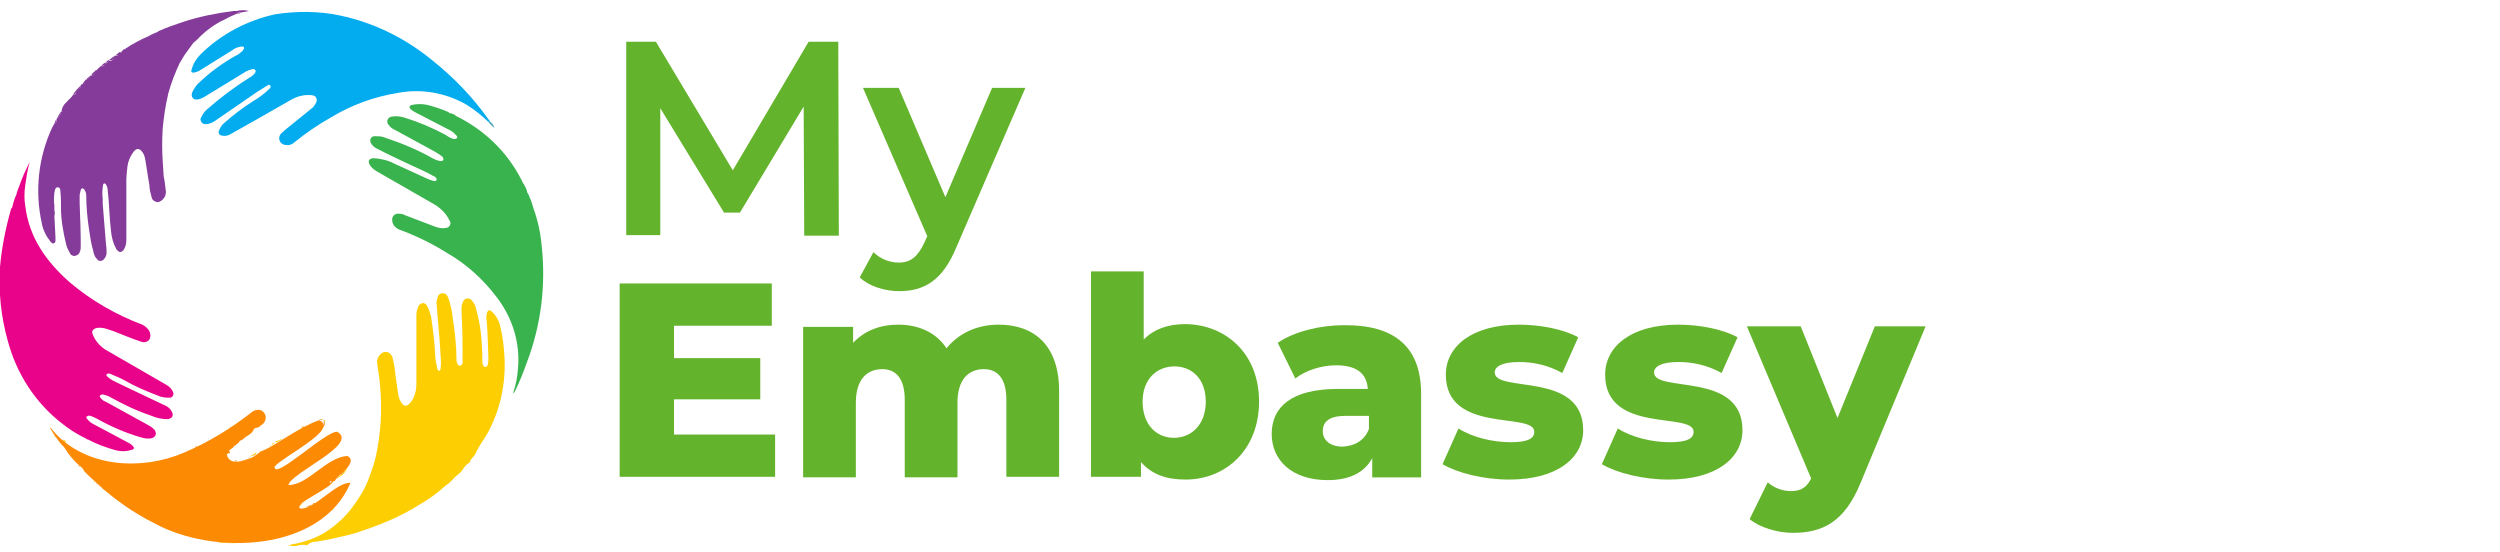 <?xml version="1.0" encoding="utf-8"?>
<!-- Generator: Adobe Illustrator 26.2.1, SVG Export Plug-In . SVG Version: 6.00 Build 0)  -->
<svg version="1.1" id="Capa_1" xmlns="http://www.w3.org/2000/svg" xmlns:xlink="http://www.w3.org/1999/xlink" x="0px" y="0px"
	 viewBox="0 0 455.1 100.4" style="enable-background:new 0 0 455.1 100.4;" xml:space="preserve">
<style type="text/css">
	.st0{fill:#FDCE02;}
	.st1{fill:#E9028A;}
	.st2{fill:#03ACEF;}
	.st3{fill:#38B34D;}
	.st4{fill:#FC8A03;}
	.st5{fill:#9227AE;}
	.st6{fill:#853B9A;}
	.st7{fill:#E6A146;}
	.st8{fill:#56ACBA;}
	.st9{enable-background:new    ;}
	.st10{fill:#64B32C;}
</style>
<g id="JRo8HA.tif">
	<path class="st0" d="M56,99.1c0.1,0.2,0.3,0.3,0.5,0.3l0,0l0,0c-0.9-0.3-1.8-0.3-2.6,0c-0.4,0-0.9,0-1.3-0.1
		c0.1-0.1,0.3-0.1,0.5-0.2c2.5-0.4,4.9-1.3,7-2.8c1.5-1.1,2.9-2.4,4-3.9c1.1-1.5,2.1-3,2.8-4.7c0.6-1.5,1.1-3,1.5-4.5
		c0.9-4.2,1.2-8.5,0.8-12.8c-0.1-1.3-0.3-2.7-0.5-4c-0.2-0.8,0.1-1.6,0.8-2.1c0.5-0.4,1.3-0.3,1.7,0.3c0.1,0.1,0.1,0.2,0.2,0.3
		c0.3,1.1,0.5,2.3,0.6,3.5c0.2,1.1,0.3,2.3,0.5,3.4c0.1,0.7,0.4,1.4,0.9,1.9c0.2,0.2,0.6,0.2,0.9,0c0.7-0.6,1.1-1.4,1.3-2.2
		c0.2-0.7,0.2-1.3,0.2-2c0-4,0-8,0-12.1c0-0.5,0.1-1,0.3-1.5c0.1-0.3,0.4-0.6,0.7-0.7c0.4-0.1,0.7,0.1,0.9,0.4
		c0.4,0.7,0.6,1.4,0.8,2.2c0.3,2.1,0.6,4.3,0.7,6.5c0,0.9,0.2,1.9,0.4,2.8c0.1,0.2,0.1,0.4,0.3,0.4s0.3-0.2,0.3-0.4
		c0.1-0.8,0.1-1.5,0-2.3c-0.1-2.2-0.3-4.5-0.5-6.7c-0.1-0.8-0.1-1.6-0.2-2.5c-0.1-0.5,0-1.1,0.2-1.6c0.1-0.4,0.6-0.7,1-0.6
		c0.5,0,0.7,0.4,0.9,0.8c0.4,1.2,0.7,2.4,0.8,3.6c0.4,2.6,0.7,5.2,0.7,7.8c0,0.1,0,0.3,0.1,0.4c0.1,0.3,0.2,0.6,0.5,0.6
		c0.3-0.1,0.6-0.4,0.5-0.7c0-1,0-2,0-3c0-2.2-0.1-4.5-0.2-6.7c0-0.5,0.1-0.9,0.3-1.3c0.2-0.5,0.7-0.7,1.2-0.5c0.1,0,0.2,0.1,0.3,0.2
		c0.4,0.4,0.7,0.9,0.8,1.4c0.4,1.4,0.7,2.8,0.9,4.3c0.2,1.7,0.3,3.5,0.3,5.2c0,0.3,0,0.6,0.1,0.9c0.1,0.2,0.2,0.4,0.4,0.4
		c0.3,0,0.5-0.2,0.5-0.5c0.1-0.4,0.1-0.8,0.1-1.2c-0.1-2.2-0.1-4.4-0.3-6.6c-0.1-0.6-0.1-1.2,0.1-1.7c0.2-0.4,0.4-0.4,0.7-0.2
		c0.9,0.8,1.5,1.8,1.7,3c0.4,1.6,0.6,3.3,0.7,4.9c0.2,2.6,0,5.3-0.6,7.9c-0.5,2.2-1.3,4.3-2.3,6.2c-0.7,1.3-1.7,2.5-2.3,3.9
		c-0.3,0.7-1,1-1.1,1.7c-0.9,0.4-1.2,1.4-1.9,2c-0.4,0.3-0.9,0.7-1.2,1.1c-0.4,0.4-0.8,0.8-1.3,1.1c-1.5,1.4-3.2,2.6-5,3.6
		c-1.3,0.9-2.7,1.5-4,2.2c-2,0.9-4,1.7-6.1,2.4c-1.4,0.5-2.9,0.9-4.4,1.2c-1.6,0.4-3.2,0.7-4.9,0.9C56.4,99,56.2,98.9,56,99.1z"/>
	<path class="st1" d="M19.4,68.2c-0.1,0.2,0.1,0.3,0.2,0.4c0.5,0.5,1.2,0.8,1.8,1.1c2.8,1.3,5.6,2.7,8.4,4c0.6,0.2,1.1,0.6,1.4,1.1
		c0.5,0.8,0.2,1.4-0.7,1.5c-1,0-2-0.2-2.9-0.6c-2.7-0.9-5.2-2.1-7.7-3.5c-0.4-0.2-0.8-0.3-1.2-0.4c-0.2,0-0.4,0.1-0.5,0.2
		c-0.1,0.2,0,0.3,0.1,0.4c0.2,0.3,0.5,0.6,0.9,0.7l7.8,4.3c0.4,0.2,0.8,0.5,1.1,0.8c0.5,0.7,0.3,1.4-0.6,1.6c-0.6,0.1-1.3,0-1.9-0.2
		c-2.8-0.8-5.5-2-8-3.4c-0.4-0.2-0.8-0.4-1.2-0.5c-0.2-0.1-0.4,0-0.6,0.1c-0.2,0.2,0,0.4,0.1,0.5c0.3,0.4,0.7,0.7,1.1,0.9l6,3.2
		c0.4,0.2,0.8,0.4,1.1,0.7c0.4,0.4,0.4,0.7-0.2,0.8c-0.9,0.3-1.8,0.3-2.7,0.1c-1.8-0.5-3.5-1.1-5.2-2c-0.2,0-0.3-0.1-0.4-0.2
		c-1.5-0.7-2.9-1.6-4.3-2.7c-4.9-3.8-8.3-9.1-9.9-15.1c-1.2-4.3-1.7-8.9-1.4-13.4C0.3,45.2,1,41.6,2,38.1c0-0.1,0.1-0.2,0.2-0.3
		c0.2-0.8,0.4-1.6,0.8-2.4c0-0.2,0.1-0.5,0.2-0.7c0.1-0.3,0.2-0.6,0.3-0.8c0.5-1.5,1.2-3,1.9-4.4c-0.4,1.4-0.6,2.8-0.8,4.2
		c-0.2,1.3-0.2,2.6,0,3.8c0.7,5.8,3.9,10.2,8.1,13.9c3.9,3.3,8.4,5.9,13.2,7.7c0.4,0.2,0.8,0.5,1.1,0.9c0.4,0.5,0.5,1.2,0.2,1.8
		c-0.4,0.5-1,0.6-1.5,0.4c-0.7-0.2-1.4-0.5-2.2-0.8c-1.4-0.5-2.6-1.1-4-1.5c-0.6-0.2-1.2-0.3-1.9-0.2c-0.7,0.2-1,0.6-0.7,1.2
		c0.4,1.1,1.2,2,2.2,2.7l10.4,6c0.5,0.3,1.1,0.6,1.5,1c0.2,0.2,0.4,0.5,0.5,0.8c0.2,0.3,0,0.8-0.3,0.9c-0.1,0.1-0.2,0.1-0.4,0.1
		c-0.7,0-1.5-0.1-2.1-0.4c-2.1-0.8-4.2-1.7-6.1-2.8c-0.7-0.4-1.5-0.7-2.2-1C20.2,68.1,20,68,19.8,68C19.6,68,19.5,68,19.4,68.2z"/>
	<path class="st2" d="M89.2,22.1l-0.3,0.1C87.7,21,86.4,20,85,19.1c-3.8-2.2-8.2-3-12.5-2.2c-4.4,0.7-8.5,2.2-12.3,4.5
		c-2.3,1.3-4.5,2.8-6.6,4.5c-0.4,0.4-1,0.6-1.5,0.5c-0.5,0-1-0.3-1.2-0.8c-0.2-0.5,0-1.1,0.4-1.4c0.6-0.6,1.3-1.1,1.9-1.6l3.7-3
		l0.1-0.1c0.4-0.5,0.8-1,0.6-1.6s-0.9-0.6-1.5-0.6c-1.1,0-2.1,0.3-3,0.8c-2.1,1.2-4.2,2.4-6.3,3.6L42,24.4c-0.5,0.3-1,0.4-1.5,0.3
		c-0.4,0-0.7-0.3-0.7-0.6c0-0.1,0-0.3,0.1-0.4c0.2-0.5,0.5-1,0.9-1.3c1.7-1.5,3.4-2.8,5.3-4c1-0.6,2-1.3,2.9-2.2
		c0.1-0.1,0.4-0.3,0.2-0.6s-0.4-0.1-0.6,0C48,16,47.5,16.3,47,16.6l-8,5.5c-0.5,0.3-1,0.5-1.6,0.5c-0.5,0-0.8-0.3-0.9-0.8
		c0-0.1,0-0.3,0.1-0.4c0.3-0.6,0.6-1.1,1.1-1.5c2.4-2.1,4.9-4,7.6-5.7c0.4-0.2,0.8-0.5,1.1-0.9c0.1-0.1,0.2-0.3,0.1-0.5
		c-0.1-0.2-0.4-0.3-0.6-0.2c-0.4,0.1-0.7,0.2-1.1,0.4l-7.7,4.7c-0.4,0.2-0.8,0.4-1.2,0.4c-0.5,0.1-0.9-0.2-1-0.7
		c0-0.2,0-0.4,0.1-0.6c0.3-0.7,0.8-1.4,1.4-1.9c1.9-1.8,4.1-3.4,6.4-4.7c0.5-0.2,1-0.6,1.4-1c0.1-0.2,0.3-0.4,0.2-0.6
		S44,8.5,43.8,8.5c-0.6,0.1-1.1,0.3-1.6,0.7l-5.8,3.6c-0.3,0.2-0.6,0.3-1,0.4c-0.5,0.1-0.7-0.1-0.5-0.6c0.3-1.1,0.9-2,1.7-2.8
		c3.7-3.6,8.4-6.1,13.5-7.2C53.9,2,58,2,61.8,2.8c6.2,1.3,11.9,4.1,16.8,8.1c3.9,3.1,7.4,6.7,10.3,10.8C89,21.8,89.1,21.9,89.2,22.1
		z"/>
	<path class="st3" d="M95.9,66c-0.6,1.7-1.3,3.5-2.1,5.1c-0.1,0.2-0.2,0.4-0.4,0.5c0.5-1.5,0.8-3,0.9-4.6c0.4-4.6-1-9.1-3.8-12.8
		C88.1,51,85,48.1,81.3,46c-2.7-1.7-5.6-3.1-8.6-4.2c-0.7-0.3-1.3-0.9-1.3-1.7c-0.1-0.6,0.4-1.2,1-1.2c0.1,0,0.1,0,0.2,0
		c0.4,0,0.8,0.1,1.2,0.3l5.5,2.1c0.6,0.2,1.2,0.3,1.8,0.2c0.5,0,0.9-0.4,0.9-0.9c0-0.2-0.1-0.4-0.2-0.5c-0.5-1.1-1.4-2-2.4-2.7
		l-10.8-6.2c-0.5-0.3-1-0.7-1.3-1.2c-0.4-0.7-0.1-1.2,0.8-1.2c1.3,0.1,2.6,0.4,3.7,1c2,0.9,3.9,1.8,5.9,2.7c0.4,0.2,0.7,0.3,1.1,0.4
		c0.2,0.1,0.5,0.1,0.7-0.1c0-0.5-0.4-0.7-0.7-0.8c-1.2-0.7-2.6-1.3-3.9-1.9c-2.1-1-4.3-2-6.4-3.1c-0.4-0.2-0.8-0.6-1-1
		c-0.2-0.4-0.1-0.9,0.3-1.1c0.1-0.1,0.3-0.1,0.5-0.1c0.6,0,1.3,0,1.9,0.3c3,1,5.9,2.2,8.7,3.8c0.4,0.2,0.7,0.3,1.1,0.4
		c0.2,0,0.6,0.1,0.7-0.2s-0.1-0.5-0.3-0.7c-0.6-0.4-1.2-0.8-1.8-1.1L72,23.7c-0.5-0.2-0.9-0.5-1.2-0.9c-0.3-0.3-0.4-0.7-0.2-1.1
		c0.2-0.3,0.5-0.5,0.9-0.5c0.7-0.1,1.4,0,2.1,0.2c2.6,0.8,5.2,1.9,7.6,3.2c0.4,0.3,0.9,0.6,1.4,0.7c0.2,0,0.5,0,0.6-0.2
		s0-0.4-0.2-0.5c-0.4-0.5-1-0.9-1.5-1.1c-1.9-1-3.7-1.9-5.6-2.9c-0.4-0.2-0.8-0.4-1.1-0.7c-0.4-0.3-0.3-0.7,0.2-0.8
		c0.9-0.2,1.9-0.2,2.8,0c1.2,0.3,2.4,0.7,3.6,1.2c0.2,0.1,0.3,0.1,0.4,0.3c0.4,0,0.9,0.2,1.2,0.5c5.1,2.5,9.3,6.5,11.9,11.6
		c0.1,0.2,0.2,0.4,0.3,0.6c0.4,0.6,0.7,1.2,0.8,1.8c0.2,0.2,0.3,0.5,0.4,0.8c0.3,0.6,0.5,1.3,0.7,2c0.8,2.2,1.3,4.5,1.5,6.8
		C99.4,51.9,98.5,59.2,95.9,66z"/>
	<path class="st4" d="M62.1,86.3L62.1,86.3z M57.7,89.5L57.7,89.5z M14.8,85.3L14.8,85.3z"/>
	<path class="st4" d="M14.7,85.1L14.7,85.1z"/>
	<polygon class="st4" points="26.2,94.2 26.1,94.2 26.1,94.2 	"/>
	<path class="st4" d="M41.1,78.3L41.1,78.3L41.1,78.3z"/>
	<polygon class="st4" points="42.3,77.5 42.3,77.5 42.3,77.5 	"/>
	<path class="st4" d="M45.7,83.2L45.7,83.2z"/>
	<polygon class="st4" points="45.7,83.1 45.7,83.2 45.7,83.2 	"/>
	<polygon class="st4" points="46.6,77.8 46.6,77.8 46.6,77.8 	"/>
	<path class="st4" d="M49,81.3l-0.5,0.3l0,0L49,81.3z"/>
	<polygon class="st4" points="55.4,77.7 55.4,77.7 55.4,77.7 	"/>
	<path class="st4" d="M57.5,79.2L57.5,79.2c0,0,0-0.1,0-0.1C57.5,79.1,57.5,79.2,57.5,79.2z"/>
	<path class="st4" d="M59.4,88.5C59.4,88.5,59.4,88.5,59.4,88.5L59.4,88.5C59.4,88.5,59.4,88.5,59.4,88.5z"/>
	<path class="st5" d="M43.8,2.3L43.8,2.3z M32.8,11.6L32.8,11.6z M21.5,45.4L21.5,45.4z M21,10.1L21,10.1z M17.9,47.2L17.9,47.2z
		 M16,14.2L16,14.2z M15.7,14.5L15.7,14.5z M15.4,14.7L15.4,14.7z M13.2,17.2L13.2,17.2z M10.3,21.7L10.3,21.7z"/>
	<polygon class="st6" points="21.4,45.4 21.4,45.4 21.4,45.4 	"/>
	<polygon class="st6" points="17.9,47.2 17.9,47.2 17.9,47.2 	"/>
	<polygon class="st6" points="35.3,7.8 35.3,7.8 35.3,7.8 35.3,7.8 	"/>
	<polygon class="st6" points="43.2,2.5 43.2,2.5 43.2,2.5 	"/>
	<polygon class="st6" points="17.9,47.2 17.9,47.2 17.9,47.2 17.9,47.2 	"/>
	<path class="st7" d="M32.7,82.6c-0.1,0-0.1,0-0.2,0l0,0h0.1H32.7L32.7,82.6z"/>
	<path class="st6" d="M29,5.7L29,5.7c-0.2,0.5-0.7,0.5-1.1,0.7c-1.2,0.6-2.5,1.2-3.7,1.8c-0.5,0.3-0.9,0.9-1.6,0.8
		c1.4-0.9,2.9-1.8,4.4-2.4C27.7,6.2,28.4,5.9,29,5.7z"/>
	<polygon class="st6" points="32.8,11.6 32.8,11.6 32.8,11.6 	"/>
	<polygon class="st6" points="32.8,11.6 32.8,11.6 32.8,11.6 	"/>
	<polygon class="st6" points="35.3,7.8 35.3,7.8 35.3,7.8 35.3,7.8 	"/>
	<polygon class="st7" points="57.7,89.5 57.7,89.5 57.7,89.5 	"/>
	<polygon class="st7" points="22.6,91.9 22.6,91.9 22.6,91.9 22.6,91.9 22.6,91.9 	"/>
	<path class="st7" d="M26.1,94.2"/>
	<path class="st0" d="M44,98.8c-1.2,0.1-2.3,0.1-3.5,0c-0.3,0-0.6,0-0.9-0.2C41.1,98.7,42.5,98.9,44,98.8z"/>
	<path class="st0" d="M63.2,85.2c-0.3,0.8-0.9,1.4-1.7,1.8c0-0.1,0-0.1,0-0.2l0,0c0.1,0,0.2,0,0.2-0.1l0,0l0.2-0.1l0.1-0.1l0.1-0.2
		l0,0c0.2,0,0.4-0.1,0.3-0.3l0,0c0.2,0,0.2-0.1,0.3-0.2C62.9,85.6,62.9,85.3,63.2,85.2z"/>
	<path class="st6" d="M43.8,2.3L43.8,2.3c-0.2-0.1-0.5,0-0.7,0.2l0,0c-0.7,0.3-1.4,0.6-2.1,1c-2,0.9-3.7,2.2-5.2,3.8
		c-0.2,0.2-0.4,0.3-0.6,0.5l0,0l-1.6,2.2c-0.3,0.5-0.6,1-0.9,1.5l0,0c-0.8,1.7-1.5,3.5-2,5.3l-0.1,0.3c0,0,0,0.1,0,0.1s0,0,0,0
		c-0.5,2.1-0.8,4.2-1,6.4v0.2c-0.1,1.8-0.1,3.5,0,5.2c0.1,1,0.1,2.1,0.2,3.1l0,0c0.2,0.9,0.3,1.9,0.4,2.8c0,0.4-0.1,0.9-0.4,1.2
		c-0.3,0.4-0.7,0.7-1.2,0.7c-0.5-0.1-0.9-0.4-1-0.9c-0.2-0.7-0.4-1.5-0.4-2.2c-0.3-1.6-0.5-3.3-0.8-4.9c-0.1-0.4-0.2-0.7-0.4-1
		c-0.6-0.9-1.2-0.9-1.8,0c-0.5,0.7-0.9,1.6-1,2.5c-0.1,0.9-0.2,1.8-0.2,2.7c0,3.5,0,7.1,0,10.7c0,0.6-0.1,1.2-0.5,1.8
		c-0.4,0.5-0.8,0.5-1.2,0l0,0l-0.1-0.1c-0.6-1.1-0.9-2.2-1-3.4c-0.3-2.5-0.3-4.9-0.6-7.4c0-0.3-0.1-0.7-0.3-1
		c-0.1-0.2-0.3-0.3-0.5-0.1c-0.2,0.9-0.2,1.8-0.1,2.7v0.6c0,0.1,0,0.2,0,0.3c0.2,2.5,0.4,4.9,0.6,7.4c0.1,0.6,0.1,1.2,0.1,1.7
		c-0.1,0.4-0.2,0.7-0.5,1c-0.2,0.3-0.7,0.4-1,0.2c-0.1,0-0.1-0.1-0.2-0.2l0,0l0,0l0,0c-0.4-0.4-0.6-0.8-0.7-1.4
		c-0.4-1.4-0.6-2.7-0.8-4.1c-0.3-2-0.5-4.1-0.5-6.1c0-0.4-0.1-0.7-0.3-1c-0.1-0.2-0.2-0.3-0.4-0.3s-0.3,0.2-0.3,0.3
		c-0.1,0.4-0.2,0.7-0.2,1.1c0,0.3,0,0.6,0,0.9V37c0.1,2.6,0.2,5.2,0.2,7.8c0,0.4,0,0.7-0.2,1.1c-0.1,0.4-0.5,0.6-0.9,0.7
		c-0.4,0-0.8-0.2-0.9-0.6c-0.3-0.5-0.6-1.1-0.7-1.7c-0.5-2.1-0.9-4.3-0.9-6.5v-0.3c0-0.8,0-1.7-0.1-2.5c0-0.4,0-0.9-0.5-0.9
		s-0.5,0.6-0.6,1c-0.1,0.8-0.1,1.6,0,2.3c0,0.3,0,0.6,0,0.9c0.1,0.3,0.1,0.7,0,1c0.1,1.3,0.1,2.6,0.2,3.9c0,0.2,0,0.4,0,0.5
		c0,0.2,0,0.5-0.3,0.6S9.4,44.2,9.2,44c-0.8-1-1.4-2.2-1.6-3.4c-1.3-5.9-0.6-12,1.9-17.4c0.1-0.2,0.2-0.3,0.3-0.5l0.1-0.2
		c0.3-0.1,0.5-0.5,0.4-0.8l0,0c0.1,0,0.1-0.1,0.1-0.2l0,0c0.4-0.2,0.7-0.7,0.7-1.2c0.1,0,0.2,0,0.3-0.1c-0.1,0-0.1,0-0.2,0
		c0.1-0.6,0.4-1.2,0.9-1.6c0.2-0.3,1.2-1.1,1.2-1.4c0.2,0.1,0.5,0,0.5-0.3c0,0,0,0,0,0c0.1-0.4,0.4-0.7,0.7-0.9
		c0.2-0.1,0.3-0.3,0.2-0.5l0,0c0.1,0,0.2-0.1,0.2-0.2c0.5,0.1,0.6-0.2,0.5-0.6c0.2,0,0.2-0.1,0.2-0.2c0.3,0,0.4-0.1,0.3-0.3
		c0.4,0.1,0.5-0.1,0.5-0.4l0,0c0.5,0,1-0.5,1-1c0.5,0,0.8-0.3,0.9-0.7c0,0,0,0,0,0c0.4,0,0.8-0.1,0.8-0.6l0,0
		c0.4,0.1,0.6-0.2,0.7-0.5c0.5,0.2,0.7-0.1,1-0.4l-0.2-0.2h0c0.2,0.1,0.2,0,0.2-0.2c0.4,0,0.8,0,0.8-0.6l0,0c0.1,0,0.1,0,0.1-0.1
		c0.4,0.1,0.7,0,0.7-0.5l0,0c0.7,0.1,1-0.5,1.6-0.8c1.2-0.6,2.5-1.2,3.7-1.8c0.4-0.2,0.9-0.2,1.1-0.7l0,0c1.5-0.7,3-1.2,4.5-1.7
		c3-1,6.1-1.6,9.2-2c0.1,0,0.2,0,0.4,0h0.2c0.7-0.2,1.5-0.2,2.2,0L43.8,2.3z"/>
	<polygon class="st6" points="43.8,2.3 43.8,2.3 43.8,2.3 	"/>
	<path class="st6" d="M14.5,16c-0.3,0.3-0.5,0.6-0.7,0.9c-0.1,0.2-0.3,0.4-0.5,0.3c0,0,0,0,0,0l0,0c0.4-0.6,0.9-1.2,1.5-1.7
		C14.8,15.7,14.7,15.9,14.5,16z"/>
	<path class="st8" d="M88.9,22.2l0.3-0.1c0.4,0.3,0.7,0.7,0.8,1.2l0,0C89.6,23,89.2,22.6,88.9,22.2z"/>
	<path class="st7" d="M34.6,81.7L34.6,81.7C34.6,81.7,34.6,81.7,34.6,81.7z"/>
	<path class="st0" d="M12,80.7L12,80.7L12,80.7c-0.1-0.3-0.3-0.4-0.6-0.3l0,0c0-0.1,0-0.1,0-0.2C11.9,80.1,11.9,80.1,12,80.7z"/>
	<polygon class="st0" points="46.1,82.9 46.1,82.9 46.2,82.9 46.1,82.9 	"/>
	<path class="st0" d="M46.6,82.7L46.6,82.7c-0.2,0-0.4,0-0.4,0.2c-0.1,0-0.2,0-0.3,0.1l0,0c-0.1,0-0.2,0-0.2,0.1h-0.2
		c0.4-0.3,0.9-0.6,1.4-0.8C46.7,82.4,46.6,82.5,46.6,82.7z"/>
	<path class="st0" d="M47,82.3l-0.1,0.1L47,82.3L47,82.3z"/>
	<path class="st6" d="M17.6,12.7L17.6,12.7c-0.1,0.5-0.5,1-1,1C16.8,13.3,17.2,13,17.6,12.7z"/>
	<path class="st0" d="M51.4,79.9c-0.4,0.3-0.8,0.5-1.2,0.7c0-0.1,0-0.2,0-0.3C50.7,80.3,51,79.9,51.4,79.9z"/>
	<path class="st0" d="M59.2,77.4L59.2,77.4L59.2,77.4c-0.1-0.3,0.2-0.7-0.3-0.9l0,0l0,0c0.2-0.1,0.3,0,0.3,0.1S59.2,77.2,59.2,77.4z
		"/>
	<polygon class="st7" points="54,81.8 54,81.8 54,81.8 54,81.8 	"/>
	<path class="st0" d="M47.8,81.9L47.8,81.9z"/>
	<path class="st0" d="M49,81.3l-0.5,0.3l0,0L49,81.3z"/>
	<path class="st6" d="M20.9,10.5c-0.3,0.3-0.5,0.6-1,0.4l0,0c0.2-0.2,0.5-0.4,0.8-0.6L20.9,10.5z"/>
	<path class="st0" d="M34.6,81.7L34.6,81.7l-0.1,0.1L34.6,81.7L34.6,81.7L34.6,81.7C34.6,81.7,34.6,81.7,34.6,81.7z"/>
	<path class="st6" d="M11.1,20.3L11.1,20.3c0,0.5-0.3,1-0.7,1.2C10.6,21.1,10.8,20.7,11.1,20.3z"/>
	<path class="st7" d="M59.1,77.4c-0.2,0.2-0.2,0.5-0.5,0.6c0-0.1,0-0.2,0-0.2c0.3-0.3,0.4-0.8,0.3-1.3
		C59.3,76.8,59.1,77.1,59.1,77.4z"/>
	<polygon class="st0" points="21.6,91.2 21.6,91.2 21.6,91.2 	"/>
	<path class="st6" d="M18.5,12L18.5,12c0,0.5-0.4,0.8-0.9,0.8c0,0,0,0,0,0l0,0C17.8,12.5,18.1,12.2,18.5,12L18.5,12L18.5,12z"/>
	<path class="st0" d="M40.7,78.4L40.7,78.4L40.7,78.4z"/>
	<path class="st0" d="M43.1,83.8h-0.3C42.8,83.8,43,83.8,43.1,83.8z"/>
	<polygon class="st0" points="43.1,83.8 43.1,83.8 43.1,83.8 	"/>
	<path class="st6" d="M21.8,9.5c0,0.6-0.4,0.6-0.8,0.6l0,0C21.2,9.9,21.5,9.7,21.8,9.5z"/>
	<path class="st0" d="M54.5,92.1v0.3C54.5,92.3,54.5,92.2,54.5,92.1z"/>
	<path class="st0" d="M54.5,92.5L54.5,92.5L54.5,92.5z"/>
	<path class="st0" d="M54.7,92c-0.1,0-0.1,0.1-0.2,0.2V92l0.2-0.2l0.2-0.1C55,91.8,54.8,91.9,54.7,92z"/>
	<path class="st0" d="M45.9,78.3c0,0.4-0.3,0.4-0.6,0.5l0,0C45.5,78.8,45.7,78.6,45.9,78.3L45.9,78.3C45.8,78.3,45.9,78.3,45.9,78.3
		z"/>
	<path class="st6" d="M19.2,11.4c0,0.5-0.3,0.6-0.8,0.6l0,0C18.7,11.7,18.9,11.5,19.2,11.4z"/>
	<polygon class="st0" points="44.9,79 44.9,79 44.9,79 	"/>
	<path class="st0" d="M50,80.6L49.5,81C49.5,80.6,49.8,80.6,50,80.6z"/>
	<path class="st0" d="M40.7,78.4L40.7,78.4z"/>
	<polygon class="st0" points="41.1,78.3 41.1,78.3 41.1,78.3 41.1,78.3 41.1,78.3 	"/>
	<polygon class="st7" points="55.4,77.7 55.4,77.7 55.4,77.7 	"/>
	<path class="st7" d="M55.6,77.3L55.6,77.3L55.6,77.3z"/>
	<polygon class="st7" points="22.6,91.9 22.6,91.9 22.6,91.9 22.6,91.9 22.6,91.9 	"/>
	<path class="st6" d="M9.9,22.5c0.1-0.3,0.2-0.6,0.4-0.8l0,0C10.3,22.1,10.2,22.4,9.9,22.5z"/>
	<polygon class="st7" points="14.9,85.2 14.9,85.2 14.8,85.2 	"/>
	<path class="st6" d="M15,15.3L15,15.3c0.1-0.2,0.3-0.4,0.5-0.6l0,0C15.5,15.1,15.5,15.4,15,15.3z"/>
	<path class="st6" d="M22.7,9c-0.1,0.4-0.4,0.5-0.7,0.5l0,0C22.2,9.3,22.4,9.1,22.7,9z"/>
	<path class="st7" d="M56.7,91.9c-0.1,0.4-0.5,0.3-0.8,0.5l-0.1-0.1l0,0l0.3-0.2l0,0l0.2-0.1l0,0L56.7,91.9L56.7,91.9z"/>
	<path class="st0" d="M55.6,77.3L55.6,77.3L55.6,77.3z"/>
	<path class="st0" d="M56,77.1l-0.4,0.2C55.8,77.3,55.8,77.1,56,77.1z"/>
	<path class="st7" d="M58.6,78.1c-0.1,0.3-0.3,0.5-0.5,0.6C58,78.3,58.3,78.2,58.6,78.1z"/>
	<path class="st6" d="M19.9,10.9L19.9,10.9c-0.1,0.4-0.3,0.6-0.7,0.5C19.4,11.2,19.6,11,19.9,10.9z"/>
	<path class="st0" d="M55.4,77.7c-0.2-0.1-0.4,0-0.5,0.2l0,0C54.9,77.6,55.1,77.5,55.4,77.7C55.4,77.6,55.4,77.6,55.4,77.7z"/>
	<polygon class="st0" points="55.4,77.7 55.4,77.7 55.4,77.7 55.4,77.7 	"/>
	<path class="st7" d="M46.4,77.9L46.4,77.9l-0.6,0.5c0,0,0,0-0.1,0C45.9,78,46,77.7,46.4,77.9z"/>
	<path class="st7" d="M59.4,88.5C59.4,88.5,59.4,88.5,59.4,88.5C59.4,88.4,59.4,88.5,59.4,88.5z"/>
	<path class="st7" d="M59.5,88.6L59.5,88.6z"/>
	<path class="st0" d="M46.6,77.8L46.6,77.8z"/>
	<path class="st0" d="M47.1,77.4L47.1,77.4L47.1,77.4z"/>
	<path class="st7" d="M55.9,92.4c-0.2,0.3-0.5,0.3-0.8,0.2c0,0,0.1,0,0.1,0l0.4-0.1L55.9,92.4L55.9,92.4z"/>
	<path class="st7" d="M19,89.2L19,89.2l-0.1-0.1l0,0L18.8,89l0,0c-0.1,0-0.2-0.1-0.2-0.2c0.4,0,0.5,0.2,0.6,0.5L19,89.2z"/>
	<path class="st7" d="M58.9,76.5L58.9,76.5c-0.3,0-0.6,0-0.9-0.2 M58.1,76.3h0.3c0.2,0,0.4,0.1,0.6,0.2L58.1,76.3z"/>
	<path class="st0" d="M17.3,87.7c-0.2,0-0.3,0-0.2-0.2h0.2l0,0L17.3,87.7z"/>
	<polygon class="st0" points="47,82.3 47,82.3 47,82.3 	"/>
	<polygon class="st0" points="47.5,82.2 47.5,82.2 47.5,82.2 47.5,82.2 	"/>
	<path class="st0" d="M15.5,85.9C15.5,85.9,15.5,85.9,15.5,85.9c-0.2,0.2-0.2-0.1-0.3-0.2C15.3,85.8,15.4,85.9,15.5,85.9L15.5,85.9z
		"/>
	<path class="st0" d="M10.1,79.6c-0.3,0-0.2-0.3-0.3-0.4L10.1,79.6z"/>
	<polygon class="st0" points="42.3,77.5 42.3,77.5 42.3,77.5 	"/>
	<path class="st6" d="M16,14.2L16,14.2c0.1-0.2,0.3-0.3,0.5-0.4C16.5,14.1,16.4,14.2,16,14.2z"/>
	<path class="st0" d="M55.9,92.3l-0.3,0.1C55.6,92.3,55.8,92.3,55.9,92.3L55.9,92.3z"/>
	<polygon class="st7" points="47.5,82.2 47.5,82.2 47.5,82.2 47.5,82.2 	"/>
	<path class="st7" d="M47.8,81.9L47.8,81.9z"/>
	<path class="st0" d="M47.2,77.4L47.2,77.4L47.2,77.4z"/>
	<path class="st0" d="M60.8,92.5c-0.1,0.2-0.2,0.3-0.4,0.3C60.5,92.6,60.6,92.5,60.8,92.5z"/>
	<path class="st0" d="M41.3,83.1L41.3,83.1c0-0.1,0-0.2,0-0.2C41.3,82.9,41.6,83,41.3,83.1z"/>
	<path class="st0" d="M32.5,82.6L32.5,82.6L32.5,82.6L32.5,82.6C32.4,82.6,32.4,82.6,32.5,82.6z"/>
	<path class="st0" d="M32.7,82.6c-0.1,0-0.1,0-0.2,0l0,0h0.1H32.7L32.7,82.6z"/>
	<path class="st6" d="M43.8,2.3L43.8,2.3c-0.2,0.2-0.4,0.2-0.7,0.2l0,0C43.4,2.3,43.6,2.3,43.8,2.3L43.8,2.3z"/>
	<path class="st7" d="M57.5,79.2L57.5,79.2c0,0,0-0.1,0-0.1C57.5,79.1,57.5,79.2,57.5,79.2z"/>
	<polygon class="st0" points="41.5,77.9 41.5,77.9 41.5,77.9 	"/>
	<polygon class="st0" points="41.8,77.9 41.8,77.9 41.8,77.9 	"/>
	<path class="st0" d="M42,77.6L42,77.6L42,77.6L42,77.6L42,77.6L42,77.6c-0.1,0.1-0.1,0.2-0.1,0.2h-0.2L42,77.6z"/>
	<path class="st0" d="M42,77.6L42,77.6L42,77.6L42,77.6z"/>
	<path class="st7" d="M41.5,82.3l-0.2,0.4c-0.1-0.1-0.1-0.2-0.1-0.3v-0.1c0-0.1,0.1-0.1,0.2-0.1l0,0C41.4,82.2,41.4,82.3,41.5,82.3z
		"/>
	<path class="st7" d="M26.9,94.5h-0.1l-0.2-0.1l0,0l-0.2-0.1l0,0C26.5,94.2,26.8,94.3,26.9,94.5z"/>
	<path class="st7" d="M43.6,80.1c0,0.1,0,0.1,0,0.1c-0.1,0.1-0.2,0.2-0.3,0.2c0-0.1,0-0.2,0.1-0.3l0,0l0.2-0.1
		C43.6,80.1,43.6,80.1,43.6,80.1z"/>
	<path class="st7" d="M61.5,86.8c0,0.1,0,0.1,0,0.2l-0.3,0.2C61.2,86.9,61.4,86.9,61.5,86.8z"/>
	<path class="st0" d="M43.1,80.6L43.1,80.6c-0.1,0.1-0.1,0.3-0.3,0.2l0,0C42.9,80.8,43,80.8,43.1,80.6L43.1,80.6L43.1,80.6
		L43.1,80.6z"/>
	<path class="st6" d="M15.7,14.5L15.7,14.5c0.1-0.1,0.2-0.3,0.3-0.3l0,0C16.1,14.4,16,14.5,15.7,14.5z"/>
	<path class="st0" d="M45.3,83.4L45.3,83.4c-0.1,0-0.1,0-0.2,0l0.2-0.1l0,0C45.2,83.3,45.2,83.3,45.3,83.4
		C45.3,83.4,45.3,83.4,45.3,83.4z"/>
	<path class="st0" d="M46.4,77.9V78h-0.1L46.4,77.9L46.4,77.9z"/>
	<path class="st0" d="M49.4,81c-0.1,0.1-0.2,0.2-0.3,0.2C49.2,81,49.3,81,49.4,81z"/>
	<path class="st7" d="M54.2,81.7c0,0.1-0.1,0.2-0.2,0.2l0,0C54,81.7,54,81.6,54.2,81.7z"/>
	<path class="st7" d="M57.5,79.2L57.5,79.2c0,0.1-0.1,0.2-0.2,0.2C57.2,79.3,57.3,79.2,57.5,79.2z"/>
	<path class="st6" d="M15,15.3L15,15.3c0,0.1-0.1,0.2-0.2,0.2C14.8,15.4,14.9,15.3,15,15.3z"/>
	<path class="st7" d="M12.2,80.9c-0.2,0.1-0.2,0-0.3-0.2l0,0L12.2,80.9z"/>
	<path class="st6" d="M21,10.1L21,10.1c0,0.2-0.1,0.3-0.2,0.2C20.8,10.2,20.9,10.1,21,10.1z"/>
	<path class="st0" d="M55.2,92.6C55.2,92.6,55.1,92.6,55.2,92.6L55.2,92.6L55.2,92.6L55.2,92.6z"/>
	<path class="st0" d="M58.3,76.3L58.3,76.3z"/>
	<path class="st6" d="M15.5,14.7L15.5,14.7c0-0.1,0.1-0.2,0.2-0.2l0,0C15.7,14.7,15.6,14.7,15.5,14.7z"/>
	<path class="st0" d="M43.6,80.2v-0.1l0,0l0,0l0,0V80.2z"/>
	<path class="st6" d="M10.3,21.7L10.3,21.7l0.1-0.2C10.4,21.6,10.4,21.7,10.3,21.7z"/>
	<path class="st7" d="M41.8,81.8L41.6,82h-0.1C41.6,81.9,41.7,81.8,41.8,81.8z"/>
	<path class="st0" d="M26.1,94.2"/>
	<path class="st6" d="M30.7,17.2L30.7,17.2C30.7,17.2,30.7,17.1,30.7,17.2C30.7,17.1,30.7,17.2,30.7,17.2z"/>
	<path class="st7" d="M42.8,80.8L42.6,81h0l0,0C42.6,80.9,42.7,80.9,42.8,80.8L42.8,80.8z"/>
	<polygon class="st0" points="12.5,81 12.5,81 12.5,81 	"/>
	<path class="st7" d="M17.7,88.1c-0.1,0-0.2-0.1-0.1-0.2C17.7,87.9,17.7,88,17.7,88.1z"/>
	<path class="st7" d="M43.8,80l-0.1,0.1l0,0l0,0C43.7,80.1,43.8,80,43.8,80z"/>
	<path class="st7" d="M17.9,88.2c-0.1,0-0.2-0.1-0.2-0.2C17.8,88.1,17.9,88.1,17.9,88.2z"/>
	<path class="st7" d="M41.9,81.6c0,0.1-0.1,0.1-0.1,0.2S41.8,81.5,41.9,81.6z"/>
	<path class="st0" d="M18,88.4C18,88.4,17.9,88.4,18,88.4L18,88.4L18,88.4z"/>
	<path class="st0" d="M18,88.4L18,88.4z"/>
	<path class="st7" d="M42.1,81.4l-0.2,0.1C41.9,81.4,41.9,81.4,42.1,81.4L42.1,81.4z"/>
	<path class="st7" d="M14.9,85.2L14.9,85.2C14.8,85.2,14.8,85.2,14.9,85.2l-0.2-0.1l0,0h0.1l0,0C14.8,85.1,14.8,85.1,14.9,85.2
		L14.9,85.2C14.8,85.1,14.8,85.2,14.9,85.2z"/>
	<path class="st7" d="M44.3,79.6l-0.2,0.1C44.1,79.5,44.2,79.6,44.3,79.6z"/>
	<path class="st0" d="M41.5,77.9L41.3,78l0,0L41.5,77.9L41.5,77.9z"/>
	<path class="st0" d="M45.5,83.2C45.5,83.2,45.5,83.2,45.5,83.2l-0.2,0.1L45.5,83.2L45.5,83.2z"/>
	<path class="st7" d="M42.3,81.2l-0.1,0.2l0,0C42.2,81.2,42.2,81.1,42.3,81.2z"/>
	<path class="st7" d="M14.5,85c-0.1,0-0.1-0.1-0.1-0.2C14.5,84.8,14.6,84.8,14.5,85z"/>
	<path class="st7" d="M14.4,84.8c-0.1,0-0.1-0.1-0.2-0.2C14.4,84.6,14.4,84.7,14.4,84.8z"/>
	<path class="st0" d="M58.3,89.4L58.3,89.4L58.3,89.4C58.3,89.4,58.3,89.4,58.3,89.4z"/>
	<path class="st7" d="M42.5,81L42.5,81l-0.2,0.1C42.3,81,42.4,81,42.5,81L42.5,81z"/>
	<path class="st6" d="M22,9.4L22,9.4c0,0.1,0,0.1-0.1,0.1L22,9.4z"/>
	<path class="st0" d="M42.5,81L42.5,81L42.5,81C42.6,81,42.6,81,42.5,81z"/>
	<path class="st0" d="M19,89.2L19,89.2z"/>
	<path class="st0" d="M58.9,89.1L58.9,89.1z"/>
	<path class="st0" d="M18.9,89.1"/>
	<path class="st7" d="M58,78.7l-0.1,0.1C57.9,78.7,58,78.7,58,78.7z"/>
	<path class="st0" d="M18.8,89"/>
	<path class="st7" d="M14.7,85L14.7,85L14.7,85L14.7,85L14.7,85z"/>
	<path class="st7" d="M44.1,79.8L44.1,79.8L44.1,79.8C44.1,79.8,44.1,79.7,44.1,79.8z"/>
	<path class="st0" d="M42.2,81.4L42.2,81.4L42.2,81.4z"/>
	<path class="st0" d="M42.2,81.3L42.2,81.3C42.2,81.3,42.2,81.3,42.2,81.3L42.2,81.3L42.2,81.3z"/>
	<path class="st0" d="M59.5,88.5L59.5,88.5L59.5,88.5L59.5,88.5z"/>
	<path class="st0" d="M56.4,92L56.4,92z"/>
	<path class="st7" d="M44,79.8L44,79.8C43.9,79.8,43.9,79.8,44,79.8z"/>
	<path class="st0" d="M56.2,92.1L56.2,92.1z"/>
	<path class="st0" d="M42.1,81.4L42.1,81.4L42.1,81.4L42.1,81.4L42.1,81.4z"/>
	<path class="st0" d="M42.1,81.4L42.1,81.4z"/>
	<path class="st0" d="M42.2,81.4L42.2,81.4L42.2,81.4z"/>
	<path class="st0" d="M60.9,92.4L60.9,92.4L60.9,92.4C60.9,92.4,60.9,92.4,60.9,92.4z"/>
	<path class="st0" d="M53.9,88.1L53.9,88.1L53.9,88.1z"/>
	<path class="st7" d="M43.2,80.5l-0.1,0.1l0,0C43.1,80.5,43.2,80.5,43.2,80.5z"/>
	<path class="st0" d="M43.1,80.6L43.1,80.6z"/>
	<path class="st0" d="M43.1,80.6C43.1,80.6,43.1,80.5,43.1,80.6L43.1,80.6L43.1,80.6C43.1,80.5,43.1,80.6,43.1,80.6z"/>
	<polygon class="st0" points="26.3,94.3 26.3,94.2 26.3,94.2 26.3,94.2 	"/>
	<path class="st0" d="M26.5,94.4"/>
	<path class="st8" d="M90,23.3L90,23.3L90,23.3z"/>
	<path class="st7" d="M46.6,77.8L46.6,77.8z"/>
	<path class="st7" d="M47.2,77.4L47.2,77.4L47.2,77.4L47.2,77.4z"/>
	<path class="st7" d="M40.7,78.4L40.7,78.4L40.7,78.4L40.7,78.4z"/>
	<polygon class="st7" points="41.1,78.3 41.1,78.3 41.1,78.3 41.1,78.3 41.1,78.3 	"/>
	<path class="st7" d="M47,82.3L47,82.3l-0.1,0.1L47,82.3L47,82.3z"/>
	<path class="st7" d="M41.1,78.3L41.1,78.3L41.1,78.3z"/>
	<path class="st7" d="M41.5,77.9L41.5,77.9L41.3,78l0,0L41.5,77.9L41.5,77.9z"/>
	<polygon class="st7" points="41.8,77.9 41.8,77.9 41.8,77.9 	"/>
	<path class="st7" d="M60.5,87.7c0,0.2-0.1,0.3-0.3,0.3c0,0,0,0,0,0l0,0c0,0,0-0.1,0-0.1c0,0,0,0,0-0.1l0,0l0,0c0-0.1,0-0.1,0.1-0.2
		C60.2,87.6,60.4,87.6,60.5,87.7z"/>
	<path class="st7" d="M54.5,92.5L54.5,92.5c-0.3-0.2-0.3-0.3,0-0.6V92.5L54.5,92.5z"/>
	<polygon class="st7" points="41.8,77.9 41.8,77.9 41.8,77.9 	"/>
	<path class="st7" d="M42,77.6L42,77.6L42,77.6z"/>
	<path class="st7" d="M62.1,86.3L62.1,86.3C62.1,86.3,62.1,86.3,62.1,86.3L62.1,86.3c0-0.3,0.2-0.4,0.3-0.3
		C62.4,86.3,62.3,86.4,62.1,86.3z"/>
	<polygon class="st7" points="57.7,89.5 57.7,89.5 57.7,89.5 	"/>
	<path class="st7" d="M11.9,80.6c-0.2,0-0.4,0-0.5-0.3C11.6,80.3,11.8,80.4,11.9,80.6z"/>
	<path class="st7" d="M43.1,83.8c-0.1,0.3-0.2,0.2-0.4,0h0C42.8,83.8,43,83.8,43.1,83.8L43.1,83.8z"/>
	<path class="st7" d="M46.6,82.7c-0.1,0.1-0.3,0.2-0.4,0.2l0,0C46.2,82.7,46.4,82.7,46.6,82.7z"/>
	<path class="st7" d="M55.4,77.7c-0.1,0.1-0.3,0.2-0.5,0.2C55,77.7,55.2,77.6,55.4,77.7L55.4,77.7L55.4,77.7z"/>
	<polygon class="st7" points="44.9,79 44.9,79 44.9,79 44.9,79 	"/>
	<path class="st7" d="M21.9,91.4c-0.2,0-0.2,0-0.2-0.2h0.1l0,0C21.8,91.2,21.9,91.3,21.9,91.4z"/>
	<path class="st7" d="M62.7,85.8c0,0.2-0.1,0.3-0.3,0.2C62.4,85.8,62.5,85.8,62.7,85.8z"/>
	<path class="st7" d="M35.9,81.3L35.9,81.3C35.9,81.3,35.9,81.3,35.9,81.3l-0.2,0.1h-0.2C35.7,81.2,35.8,81.3,35.9,81.3z"/>
	<path class="st7" d="M57.3,91.6c-0.1,0.1-0.2,0.2-0.3,0.2C57,91.7,57.1,91.6,57.3,91.6z"/>
	<path class="st7" d="M43,80.6c0,0.1-0.1,0.2-0.2,0.2C42.8,80.7,42.8,80.6,43,80.6C43,80.6,43,80.6,43,80.6z"/>
	<path class="st7" d="M61.7,86.7L61.7,86.7c0,0.1-0.1,0.1-0.2,0.1C61.6,86.7,61.7,86.7,61.7,86.7z"/>
	<polygon class="st7" points="41.4,82.2 41.4,82.2 41.4,82.2 41.4,82.2 	"/>
	<path class="st7" d="M18,88.4L18,88.4z"/>
	<path class="st7" d="M47.5,82.2L47.5,82.2L47.5,82.2c0,0-0.1,0.1-0.2,0.1C47.3,82.1,47.4,82.1,47.5,82.2L47.5,82.2z"/>
	<path class="st7" d="M57,91.8l-0.3,0.1C56.7,91.8,56.8,91.8,57,91.8z"/>
	<path class="st7" d="M46.2,82.9L46.2,82.9L46.2,82.9C46.1,83,46,83,45.9,83C46,82.9,46.1,82.8,46.2,82.9L46.2,82.9z"/>
	<polygon class="st7" points="21.6,91.2 21.6,91.2 21.6,91.2 21.6,91.2 21.6,91.2 	"/>
	<path class="st7" d="M45.7,83.2L45.7,83.2L45.7,83.2L45.7,83.2c0,0-0.1,0-0.1,0c0,0,0-0.1,0-0.1L45.7,83.2z"/>
	<path class="st7" d="M45.5,83.3c0,0.1-0.1,0.1-0.2,0.1c0,0,0-0.1,0-0.1H45.5z"/>
	<path class="st7" d="M44.7,79.2c0,0.1-0.1,0.1-0.2,0.1C44.5,79.2,44.6,79.2,44.7,79.2z"/>
	<polygon class="st7" points="44.9,79 44.9,79 44.9,79 44.9,79 	"/>
	<path class="st7" d="M21.4,91.1c-0.1,0-0.1,0-0.1-0.1L21.4,91.1z"/>
	<path class="st7" d="M45.9,83l-0.2,0.1C45.7,83.1,45.8,83,45.9,83z"/>
	<path class="st7" d="M42.2,81.3L42.2,81.3L42.2,81.3L42.2,81.3L42.2,81.3L42.2,81.3l0-0.1C42.3,81.3,42.2,81.3,42.2,81.3
		C42.2,81.3,42.2,81.3,42.2,81.3z"/>
	<path class="st4" d="M63.8,87.9c-2.7-0.2-7,5.4-9.3,4.6c-0.7-1,5.5-3.5,6.1-4.8c0.1-0.2,0.5,0,0.4-0.3c0.3-0.2,0.2-0.5,0.5-0.6
		c0.8-0.7,3.6-2.9,1.7-3.8c-3.9,0.3-7.1,5.3-10.7,5.3c0.5-2.3,12.9-7.4,8.9-9.7c-2.1-0.2-11.7,9.1-11.4,6.3
		c1.7-1.9,11.8-6.8,8.1-8.4c-3.6,1.2-8.1,4.7-10.2,5.5c-0.8,0.3-1.4,1.1-2.3,1.4s-2.2,0.8-2.8,0.6c-1,0.2-2-1.4-1.2-1.5
		c0.4,0.1,0.3-0.2,0.1-0.4c0-0.1,0.2-0.2,0.2-0.2s0-0.2,0.2-0.1c0-0.1,0-0.2,0.2-0.2c0.2-0.2,0.3-0.5,0.7-0.6c0-0.2,0.3-0.3,0.5-0.4
		c-0.1-0.4,0.9-0.6,0.9-0.8c0.4-0.4,1.3-0.7,1.7-1.4c0.1-0.8,1-0.3,1.3-0.9c2-1.1,0.6-3.8-1.4-2.6c-3.8,3-8,5.6-12.5,7.5
		c-7.7,3.3-17.7,2.7-23.5-3.6c-2.4-3,0.8,2,1.6,2.5c0.9,1.5,2,2.8,3.4,3.9c0.6,1.2,2.2,2.2,3.1,3.2c3,2.7,6.3,5,9.9,6.8
		C38.8,101.2,58.5,100.5,63.8,87.9z M60.1,87.6c0.6-0.2,0.1,0.8,0,0.2C60,87.8,60,87.7,60.1,87.6z M59.4,88.5
		C59.4,88.5,59.4,88.5,59.4,88.5C59.4,88.6,59.4,88.5,59.4,88.5z M44.7,79.2c0,0.1-0.1,0.1-0.2,0.1C44.5,79.3,44.6,79.2,44.7,79.2
		L44.7,79.2z M42.3,77.6L42.3,77.6z M18.5,88.6L18.5,88.6L18.5,88.6z M21.3,91l0.1,0.1C21.4,91.1,21.3,91,21.3,91z M21.6,91.2
		L21.6,91.2C22.1,91.2,21.6,91.6,21.6,91.2L21.6,91.2z M35.9,81.3c-0.1,0.1-0.2,0.1-0.3,0.1C35.7,81.2,35.8,81.3,35.9,81.3
		L35.9,81.3z M41.1,78.3L41.1,78.3z M47.5,82.2c0,0.1-0.1,0.1-0.2,0.1C47.3,82.1,47.4,82.1,47.5,82.2L47.5,82.2z M56.7,91.9
		c0-0.1,0.2-0.1,0.3-0.1L56.7,91.9z M57,91.8c0-0.2,0.1-0.3,0.3-0.2C57.2,91.7,57.1,91.8,57,91.8L57,91.8z"/>
	<path class="st7" d="M43.1,80.6L43.1,80.6L43.1,80.6L43.1,80.6L43.1,80.6l0-0.1C43.1,80.5,43.1,80.6,43.1,80.6
		C43.1,80.6,43.1,80.6,43.1,80.6z"/>
</g>
<g class="st9">
	<path class="st10" d="M146.4,42.8l-0.1-23.4l-11.6,19.3h-2.9l-11.6-19v23.1H114V7.6h5.4l14,23.4l13.8-23.4h5.4l0.1,35.3H146.4z"/>
	<path class="st10" d="M186.7,15.9L174.1,45c-2.5,6.1-5.9,8-10.4,8c-2.7,0-5.5-0.9-7.2-2.5l2.5-4.6c1.2,1.2,2.9,1.9,4.6,1.9
		c2.2,0,3.5-1.1,4.7-3.7l0.5-1.1l-11.7-27h6.5l8.5,19.9l8.5-19.9H186.7z"/>
</g>
<g class="st9">
	<path class="st10" d="M141.1,79.1v7.7h-28.3V51.6h27.7v7.7h-17.8v5.9h15.7v7.5h-15.7v6.4H141.1z"/>
	<path class="st10" d="M192.8,71.2v15.6h-9.6V72.8c0-3.9-1.6-5.6-4.1-5.6c-2.8,0-4.8,1.9-4.8,6.1v13.6h-9.6V72.8
		c0-3.9-1.6-5.6-4.1-5.6c-2.8,0-4.8,1.9-4.8,6.1v13.6h-9.6V59.5h9.1v2.9c2.1-2.2,4.9-3.3,8.2-3.3c3.7,0,6.9,1.4,8.8,4.3
		c2.2-2.7,5.5-4.3,9.5-4.3C188.1,59.1,192.8,62.7,192.8,71.2z"/>
</g>
<g class="st9">
	<path class="st10" d="M229.2,73.1c0,8.7-6,14.2-13.4,14.2c-3.6,0-6.2-1-8.1-3.2v2.7h-9.1V49.4h9.6v12.4c1.9-1.9,4.4-2.8,7.6-2.8
		C223.2,59.1,229.2,64.4,229.2,73.1z M219.5,73.1c0-4.1-2.5-6.4-5.7-6.4S208,69,208,73.1c0,4.2,2.5,6.6,5.7,6.6
		S219.5,77.3,219.5,73.1z"/>
</g>
<g class="st9">
	<path class="st10" d="M258.7,71.7v15.2h-8.9v-3.5c-1.4,2.6-4.1,4-8.1,4c-6.6,0-10.2-3.7-10.2-8.4c0-5,3.7-8.2,12.1-8.2h5.4
		c-0.2-2.8-2-4.3-5.8-4.3c-2.6,0-5.5,0.9-7.4,2.4l-3.2-6.5c3.1-2.1,7.8-3.2,12-3.2C253.7,59.1,258.7,63,258.7,71.7z M249.2,78.1
		v-2.4H245c-3.1,0-4.2,1.1-4.2,2.8c0,1.6,1.3,2.8,3.6,2.8C246.6,81.2,248.4,80.2,249.2,78.1z"/>
	<path class="st10" d="M262.6,84.5l2.9-6.5c2.5,1.6,6.2,2.5,9.5,2.5c3.2,0,4.3-0.7,4.3-1.9c0-3.7-16.1,0.5-16.1-10.4
		c0-5.1,4.7-9.1,13.3-9.1c3.8,0,8.1,0.8,10.8,2.3l-2.9,6.5c-2.7-1.5-5.4-2-7.9-2c-3.2,0-4.4,0.9-4.4,1.9c0,3.8,16.1-0.3,16.1,10.5
		c0,5-4.6,9-13.5,9C270.1,87.3,265.3,86.1,262.6,84.5z"/>
</g>
<g class="st9">
	<path class="st10" d="M291.6,84.5l2.9-6.5c2.5,1.6,6.2,2.5,9.5,2.5c3.2,0,4.3-0.7,4.3-1.9c0-3.7-16.1,0.5-16.1-10.4
		c0-5.1,4.7-9.1,13.3-9.1c3.8,0,8.1,0.8,10.8,2.3l-2.9,6.5c-2.7-1.5-5.4-2-7.9-2c-3.2,0-4.4,0.9-4.4,1.9c0,3.8,16.1-0.3,16.1,10.5
		c0,5-4.6,9-13.5,9C299.1,87.3,294.3,86.1,291.6,84.5z"/>
</g>
<g class="st9">
	<path class="st10" d="M350.5,59.5l-11.8,28.4c-2.9,7.1-6.9,9.1-12.3,9.1c-2.9,0-6.1-1-7.9-2.5l3.3-6.7c1.1,1,2.7,1.6,4.2,1.6
		c1.9,0,2.9-0.7,3.7-2.3l-11.7-27.7h9.8l6.7,16.7l6.8-16.7H350.5z"/>
</g>
</svg>
